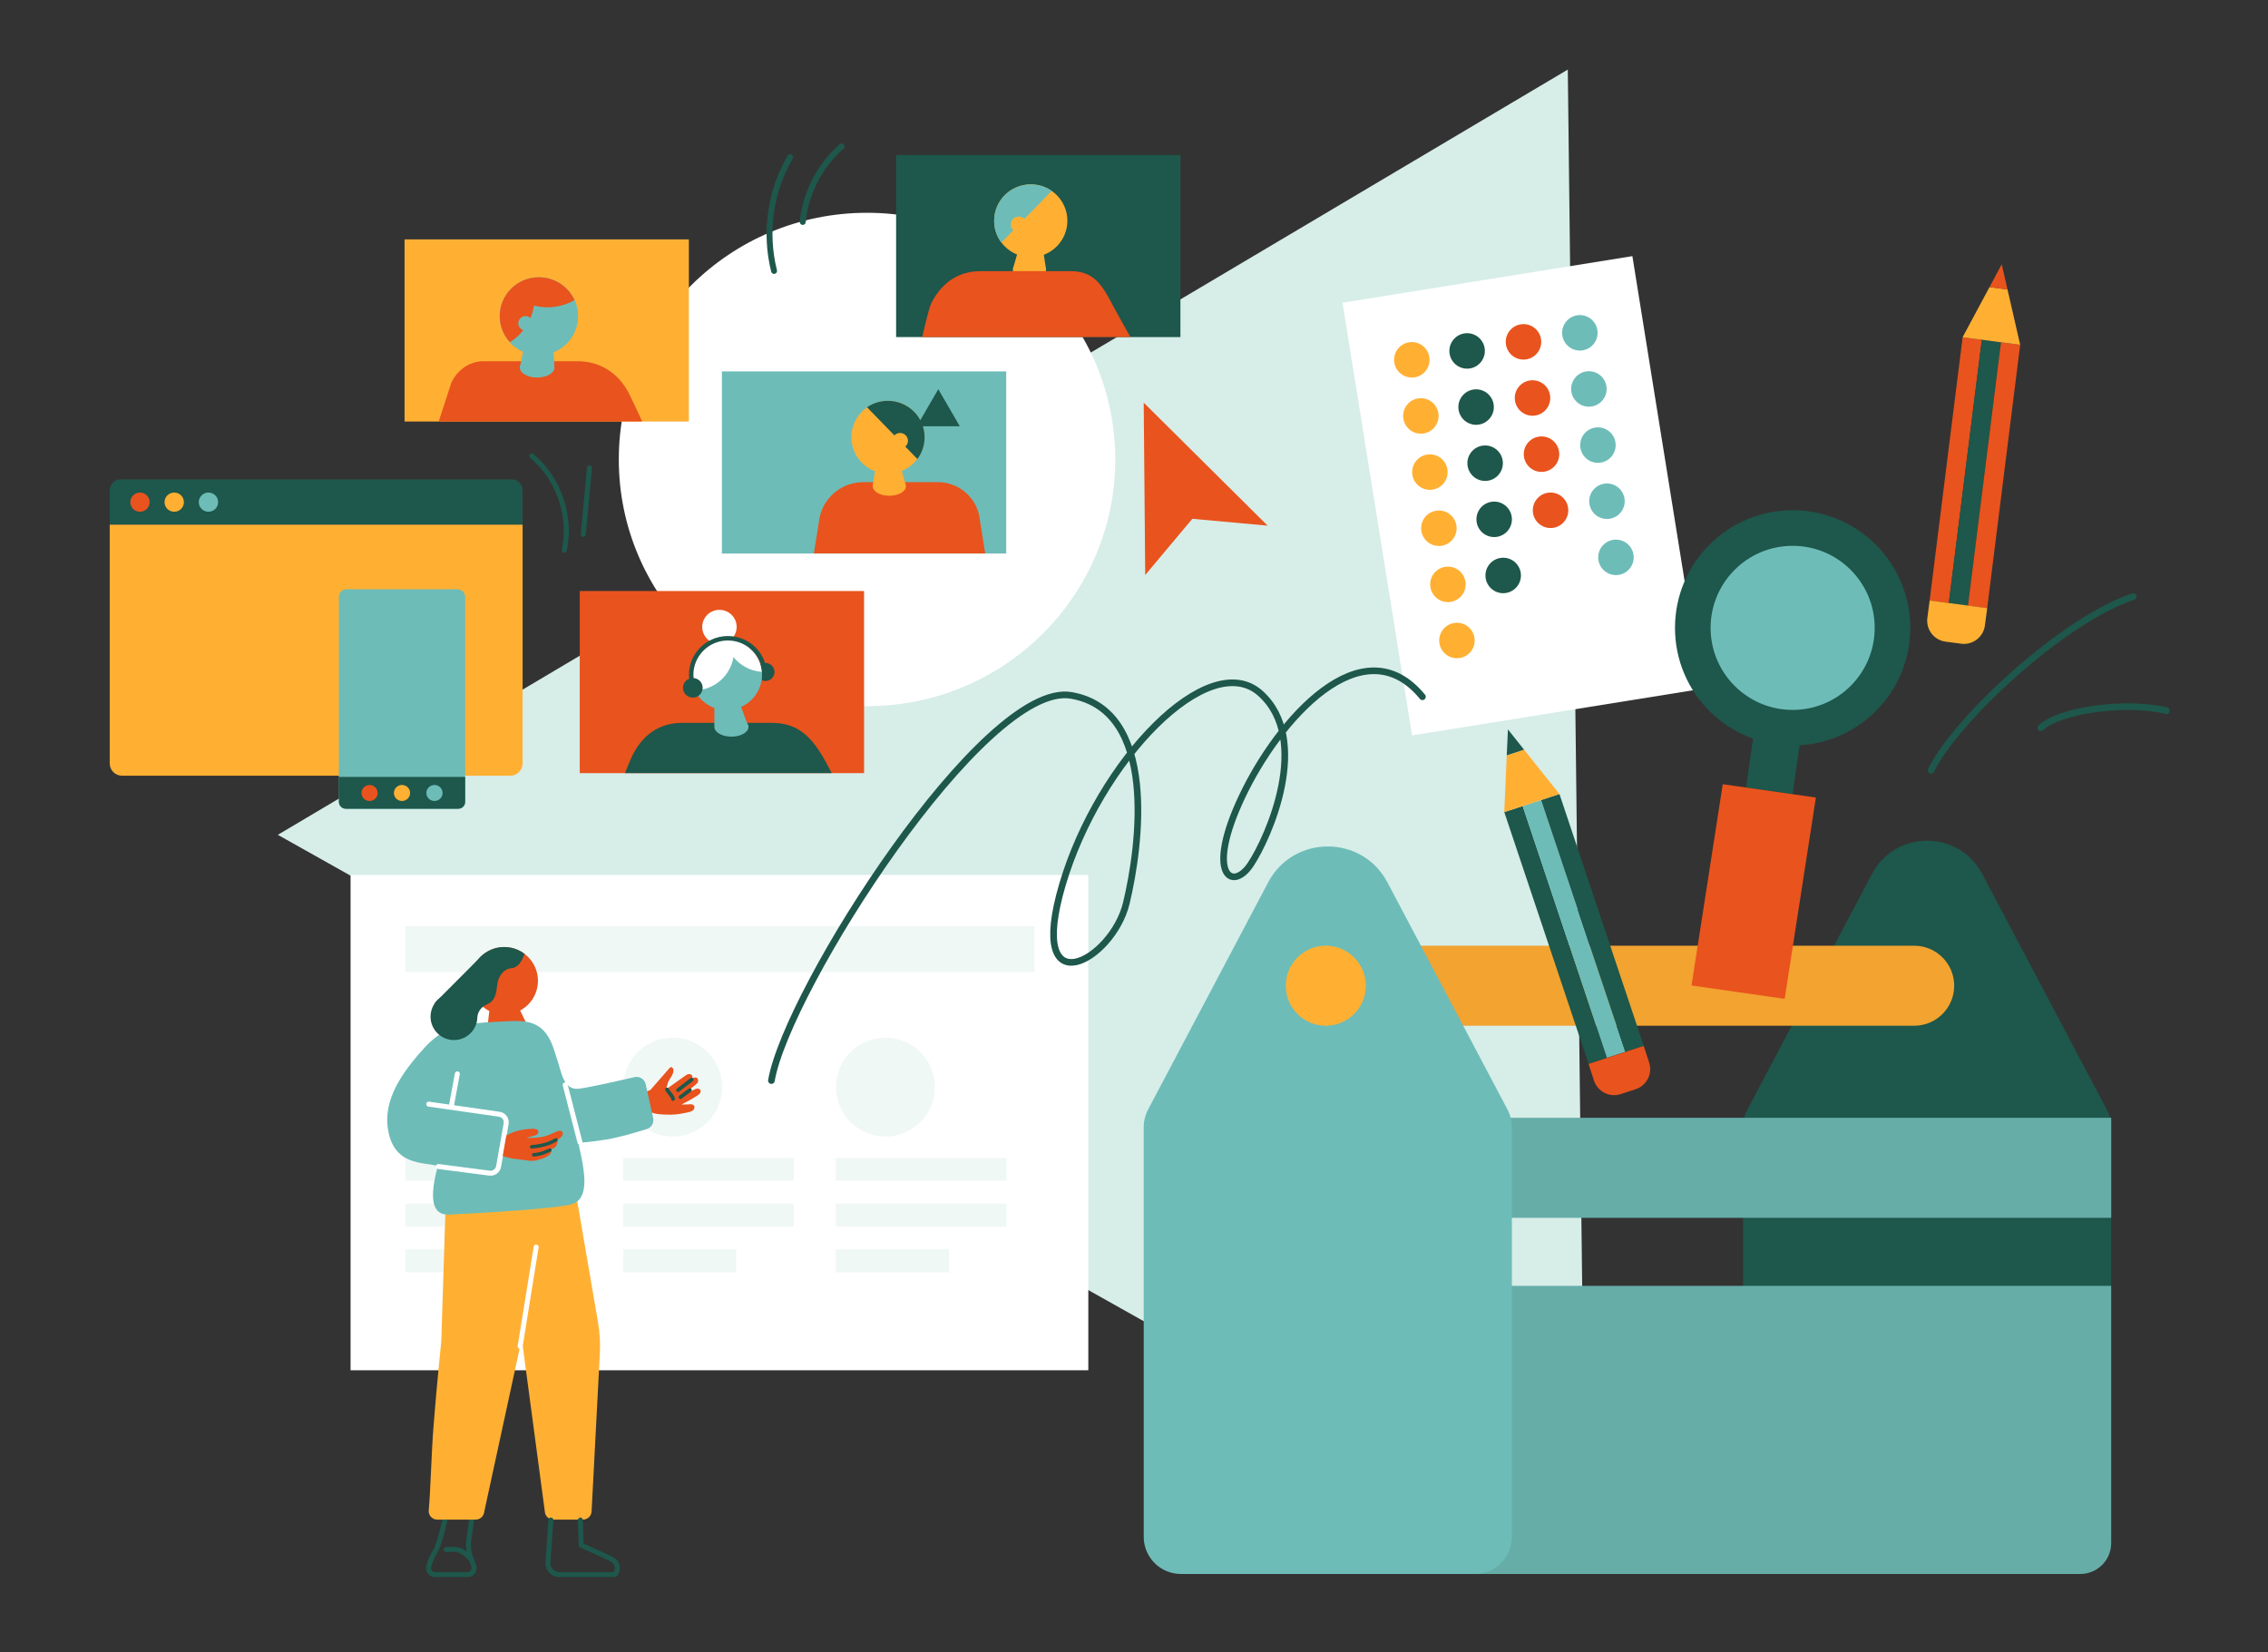<?xml version="1.0" encoding="UTF-8"?><svg id="Calque_1" xmlns="http://www.w3.org/2000/svg" width="560" height="408" viewBox="0 0 560 408"><rect x="0" y="0" width="560" height="408" fill="#333333" stroke="none"/><polygon points="387.11 17.18 68.6 206.13 391.49 387.5 387.11 17.18" fill="#d7ede8"/><rect x="339.61" y="68.31" width="72.49" height="108.21" transform="translate(-14.66 61.19) rotate(-9.13)" fill="#fff"/><circle cx="348.6" cy="88.84" r="4.38" fill="#ffb033"/><circle cx="350.83" cy="102.7" r="4.38" fill="#ffb033"/><circle cx="353.06" cy="116.57" r="4.38" fill="#ffb033"/><circle cx="355.28" cy="130.43" r="4.38" fill="#ffb033"/><circle cx="357.51" cy="144.29" r="4.38" fill="#ffb033"/><circle cx="359.74" cy="158.15" r="4.38" fill="#ffb033"/><circle cx="362.25" cy="86.65" r="4.38" fill="#1e574b"/><circle cx="364.47" cy="100.51" r="4.38" fill="#1e574b"/><circle cx="366.7" cy="114.37" r="4.38" fill="#1e574b"/><circle cx="368.93" cy="128.23" r="4.38" fill="#1e574b"/><circle cx="371.16" cy="142.09" r="4.38" fill="#1e574b"/><circle cx="376.17" cy="84.41" r="4.38" fill="#e9531d"/><circle cx="378.4" cy="98.27" r="4.38" fill="#e9531d"/><circle cx="380.62" cy="112.14" r="4.38" fill="#e9531d"/><circle cx="382.85" cy="126" r="4.38" fill="#e9531d"/><circle cx="390.09" cy="82.18" r="4.38" fill="#6dbcb8"/><circle cx="392.32" cy="96.04" r="4.38" fill="#6dbcb8"/><circle cx="394.55" cy="109.9" r="4.38" fill="#6dbcb8"/><circle cx="396.78" cy="123.76" r="4.38" fill="#6dbcb8"/><circle cx="399" cy="137.62" r="4.38" fill="#6dbcb8"/><rect x="86.56" y="216.04" width="182.16" height="122.3" fill="#fff"/><rect x="100.06" y="228.67" width="155.37" height="11.37" fill="#d7ede8" opacity=".39"/><rect x="100.06" y="285.87" width="42.16" height="5.68" fill="#d7ede8" opacity=".39"/><rect x="100.06" y="297.18" width="42.16" height="5.68" fill="#d7ede8" opacity=".39"/><rect x="100.06" y="308.48" width="27.97" height="5.68" fill="#d7ede8" opacity=".39"/><circle cx="112.33" cy="268.42" r="12.21" fill="#d7ede8" opacity=".39"/><rect x="153.84" y="285.87" width="42.16" height="5.68" fill="#d7ede8" opacity=".39"/><rect x="153.84" y="297.18" width="42.16" height="5.68" fill="#d7ede8" opacity=".39"/><rect x="153.84" y="308.48" width="27.97" height="5.68" fill="#d7ede8" opacity=".39"/><circle cx="166.11" cy="268.42" r="12.21" fill="#d7ede8" opacity=".39"/><rect x="206.36" y="285.87" width="42.16" height="5.68" fill="#d7ede8" opacity=".39"/><rect x="206.36" y="297.18" width="42.16" height="5.68" fill="#d7ede8" opacity=".39"/><rect x="206.36" y="308.48" width="27.97" height="5.68" fill="#d7ede8" opacity=".39"/><circle cx="218.62" cy="268.42" r="12.21" fill="#d7ede8" opacity=".39"/><path d="M513.36,388.64h-75.04c-4.38,0-7.93-3.55-7.93-7.93v-102.74c0-1.29.32-2.56.92-3.71l30.92-58.48c5.78-10.93,21.44-10.93,27.21,0l30.92,58.48c.6,1.14.92,2.41.92,3.71v102.74c0,4.38-3.55,7.93-7.93,7.93Z" fill="#1e574b"/><rect x="358.48" y="276" width="162.81" height="24.7" fill="#66ada8"/><path d="M513.65,388.64h-155.18v-71.14h162.81v63.51c0,4.21-3.42,7.63-7.63,7.63Z" fill="#66ada8"/><path d="M482.52,243.39c0,5.46-4.42,9.88-9.88,9.88h-143.81v-19.76h143.81c5.46,0,9.88,4.42,9.88,9.88Z" fill="#f2a330"/><path d="M364.11,388.64h-72.52c-5.08,0-9.19-4.11-9.19-9.19v-101.17c0-1.5.37-2.97,1.07-4.3l29.66-56.11c6.25-11.82,23.19-11.82,29.44,0l29.66,56.11c.7,1.32,1.07,2.8,1.07,4.3v101.17c0,5.08-4.11,9.19-9.19,9.19Z" fill="#6dbcb8"/><circle cx="327.36" cy="243.39" r="9.88" fill="#ffb033"/><polygon points="396.78 261.19 392.24 262.68 371.43 200.52 375.97 199.03 396.78 261.19" fill="#1e574b"/><polygon points="401.32 259.71 396.78 261.19 375.97 199.03 380.51 197.54 401.32 259.71" fill="#6dbcb8"/><polygon points="405.86 258.22 401.32 259.71 380.51 197.54 385.05 196.06 405.86 258.22" fill="#1e574b"/><polygon points="371.42 200.52 372.04 186.5 376.31 185.1 385.05 196.06 371.42 200.52" fill="#ffb033"/><polygon points="372.04 186.5 372.33 180.1 376.31 185.1 372.04 186.5" fill="#1e574b"/><path d="M393.37,260.21h14.33v4.33c0,2.88-2.34,5.22-5.22,5.22h-3.89c-2.88,0-5.22-2.34-5.22-5.22v-4.33h0Z" transform="translate(-62.6 137.9) rotate(-18.14)" fill="#e9531d"/><polygon points="481.18 148.94 476.45 148.31 484.6 83.27 489.34 83.89 481.18 148.94" fill="#e9531d"/><polygon points="485.92 149.56 481.18 148.94 489.34 83.89 494.07 84.52 485.92 149.56" fill="#1e574b"/><polygon points="490.66 150.19 485.92 149.56 494.07 84.52 498.81 85.14 490.66 150.19" fill="#e9531d"/><polygon points="484.59 83.27 491.23 70.9 495.68 71.48 498.81 85.14 484.59 83.27" fill="#ffb033"/><polygon points="491.23 70.9 494.25 65.25 495.68 71.48 491.23 70.9" fill="#e9531d"/><path d="M475.76,149.21h14.33v4.33c0,2.88-2.34,5.22-5.22,5.22h-3.89c-2.88,0-5.22-2.34-5.22-5.22v-4.33h0Z" transform="translate(24.28 -61.83) rotate(7.51)" fill="#ffb033"/><path d="M27.09,129.51h101.95v58.98c0,1.68-1.37,3.05-3.05,3.05H30.14c-1.68,0-3.05-1.37-3.05-3.05v-58.98h0Z" fill="#ffb033"/><path d="M29.74,118.36h96.65c1.46,0,2.65,1.19,2.65,2.65v8.5H27.09v-8.5c0-1.46,1.19-2.65,2.65-2.65Z" fill="#1e574b"/><ellipse cx="34.56" cy="123.99" rx="2.39" ry="2.37" fill="#e9531d"/><ellipse cx="43.02" cy="123.99" rx="2.39" ry="2.37" fill="#ffb033"/><ellipse cx="51.47" cy="123.99" rx="2.39" ry="2.37" fill="#6dbcb8"/><rect x="83.68" y="145.5" width="31.18" height="54.19" rx="1.82" ry="1.82" fill="#6dbcb8"/><path d="M83.68,191.84h31.18v6.17c0,.93-.76,1.69-1.69,1.69h-27.81c-.93,0-1.69-.76-1.69-1.69v-6.17h0Z" fill="#1e574b"/><ellipse cx="91.25" cy="195.8" rx="2" ry="1.98" fill="#e9531d"/><ellipse cx="99.26" cy="195.8" rx="2" ry="1.98" fill="#ffb033"/><ellipse cx="107.28" cy="195.8" rx="2" ry="1.98" fill="#6dbcb8"/><ellipse cx="214.08" cy="113.45" rx="61.29" ry="60.91" fill="#fff"/><rect x="143.15" y="145.93" width="70.2" height="44.97" fill="#e9531d"/><ellipse cx="189" cy="165.92" rx="2.24" ry="2.23" fill="#1e574b"/><path d="M191.13,66.89c-2.38-9.4-.93-19.69,3.96-28.08" fill="none" stroke="#1e574b" stroke-linecap="round" stroke-linejoin="round" stroke-width="1.46"/><path d="M198.21,54.8c.69-7.11,4.2-13.92,9.6-18.63" fill="none" stroke="#1e574b" stroke-linecap="round" stroke-linejoin="round" stroke-width="1.46"/><rect x="99.89" y="59.11" width="70.2" height="44.97" fill="#ffb033"/><rect x="178.25" y="91.71" width="70.2" height="44.97" fill="#6dbcb8"/><path d="M200.96,136.66h42.3s-1.52-9.51-1.52-9.51c-1.07-4.74-5.29-8.1-10.18-8.1h-18.4c-5.53,0-10.21,4.08-10.92,9.53l-1.28,8.08Z" fill="#e9531d"/><path d="M205.39,190.9h-51.09s1.31-3.25,1.83-4.31c2.4-4.87,6.39-8.1,12.29-8.1h22.22c6.68,0,10.07,3.88,13.19,9.53.4.72,1.55,2.88,1.55,2.88Z" fill="#1e574b"/><ellipse cx="219.26" cy="107.96" rx="9.04" ry="8.99" fill="#ffb033"/><polygon points="223.64 119.75 221.74 113.16 216.56 113.01 215.49 119.94 223.64 119.75" fill="#ffb033"/><ellipse cx="219.59" cy="120.07" rx="4.09" ry="2.34" fill="#ffb033"/><ellipse cx="133.06" cy="78.05" rx="9.66" ry="9.6" fill="#6dbcb8"/><path d="M148.16,78.23h0c0-.12,0-.25,0-.36,0,.12,0,.24.02.36Z" fill="#e9531d"/><ellipse cx="179.39" cy="166.6" rx="8.73" ry="8.68" fill="#6dbcb8"/><path d="M188.12,166.6c0,4.79-3.91,8.68-8.73,8.68-3.42,0-6.38-1.95-7.81-4.8,4.81-.11,8.78-3.64,9.52-8.24,1.67,2.07,4.16,3.45,6.99,3.65.02.24.03.47.03.71Z" fill="#6dbcb8"/><polygon points="176.39 173.23 176.39 179.19 184.81 179.49 182.5 173.23 176.39 173.23" fill="#6dbcb8"/><path d="M188.09,165.89c-2.82-.2-5.32-1.58-6.99-3.65-.74,4.6-4.71,8.13-9.52,8.24-.59-1.17-.92-2.48-.92-3.88,0-4.7,3.75-8.52,8.44-8.67.09,0,.19,0,.29,0,.51,0,1,.04,1.48.13,3.88.66,6.89,3.87,7.22,7.84Z" fill="#fff"/><ellipse cx="177.64" cy="154.8" rx="4.25" ry="4.22" fill="#fff"/><ellipse cx="180.6" cy="179.49" rx="4.21" ry="2.4" fill="#6dbcb8"/><polygon points="282.4 99.43 282.77 141.98 294.4 128.1 312.99 129.79 282.4 99.43" fill="#e9531d"/><path d="M228.3,107.98c0,2.01-.66,3.86-1.78,5.36l-2.98-3.06c.4-.35.65-.87.65-1.44,0-1.07-.87-1.93-1.94-1.93-.55,0-1.06.23-1.41.6l-6.76-6.95c1.46-1.01,3.24-1.59,5.15-1.59,5.01,0,9.07,4.03,9.07,9.01Z" fill="#1e574b"/><polygon points="231.68 96.1 226.37 105.25 236.99 105.25 231.68 96.1" fill="#1e574b"/><rect x="221.26" y="38.26" width="70.2" height="44.97" fill="#1e574b"/><ellipse cx="254.51" cy="54.51" rx="9.04" ry="8.99" fill="#ffb033"/><polygon points="250.13 66.3 252.03 59.71 257.21 59.56 258.28 66.49 250.13 66.3" fill="#ffb033"/><ellipse cx="254.18" cy="66.63" rx="4.09" ry="2.34" fill="#ffb033"/><path d="M245.47,54.54c0,2.01.66,3.86,1.78,5.36l2.98-3.06c-.4-.35-.65-.87-.65-1.44,0-1.07.87-1.93,1.94-1.93.55,0,1.06.23,1.41.6l6.76-6.95c-1.46-1.01-3.24-1.59-5.15-1.59-5.01,0-9.07,4.03-9.07,9.01Z" fill="#6dbcb8"/><path d="M279.12,83.23h-51.42s1.64-7.12,2.16-8.18c2.4-4.87,6.39-8.1,12.29-8.1h22.22c6.68,0,8.31,4.69,11.43,10.34.4.72,3.31,5.94,3.31,5.94Z" fill="#e9531d"/><path d="M171.62,170.65c-.61-1.21-.96-2.58-.96-4.03,0-4.88,3.9-8.86,8.78-9.02.1,0,.2,0,.3,0,.53,0,1.04.05,1.54.13,4.04.69,7.17,4.03,7.5,8.15" fill="none" stroke="#1e574b" stroke-miterlimit="10" stroke-width="1.1"/><ellipse cx="171.07" cy="169.83" rx="2.43" ry="2.42" fill="#1e574b"/><path d="M148.16,78.23h0c0-.12,0-.25,0-.36,0,.12,0,.24.02.36Z" fill="#6dbcb8"/><path d="M158.57,104.07h-50.25l3.15-9.64c1.52-3.16,4.54-5.24,7.94-5.24h23.16c5.07,0,9.92,2.43,12.8,8.08.85,1.68,3.2,6.8,3.2,6.8Z" fill="#e9531d"/><path d="M135.46,87.34c-3.59.92-7.24-.3-9.56-2.86,1.9-1.13,3.59-2.93,4.73-5.2.62-1.26,1.03-2.55,1.23-3.83,1.59.43,3.34.55,5.16.3,1.79-.25,3.44-.82,4.85-1.64.22.49.4,1.01.54,1.55,1.33,5.13-1.78,10.36-6.95,11.68Z" fill="#6dbcb8"/><polygon points="129.63 84.63 128.36 90.67 136.89 90.32 136.53 84.63 129.63 84.63" fill="#6dbcb8"/><ellipse cx="132.63" cy="90.78" rx="4.27" ry="2.44" fill="#6dbcb8"/><path d="M141.86,74.11c-1.41.82-3.06,1.39-4.85,1.64-1.81.25-3.57.12-5.16-.3-.2,1.28-.61,2.57-1.23,3.83-1.14,2.28-2.83,4.07-4.73,5.2-1.03-1.12-1.79-2.48-2.19-4.04-.86-3.3.12-6.64,2.32-8.95,1.2-1.29,2.78-2.26,4.63-2.73.05-.02.11-.03.16-.04,4.57-1.08,9.18,1.25,11.05,5.39Z" fill="#e9531d"/><ellipse cx="129.76" cy="79.83" rx="1.79" ry="1.78" fill="#6dbcb8"/><path d="M131.29,112.56c6.65,5.55,9.87,14.87,8.04,23.3" fill="none" stroke="#1e574b" stroke-linecap="round" stroke-linejoin="round" stroke-width="1.25"/><path d="M145.55,115.53c-.51,5.47-1.02,10.93-1.53,16.4" fill="none" stroke="#1e574b" stroke-linecap="round" stroke-linejoin="round" stroke-width="1.25"/><path d="M172.84,269.94c-.16.24-.41.4-.65.56-1.26.82-2.58,1.56-3.93,2.23.6,0,1.5-.02,2.11-.06.32-.02.68,0,.91.23.32.31.21.89-.11,1.2s-.78.43-1.21.53c-1.41.31-2.83.58-4.27.6-1.44,0-3.91-.01-5.17-.7l-.96-4.95,1.08-.5c1.53-1.75,3.05-3.5,4.58-5.25.13-.14.27-.3.46-.33.37-.05.61.41.61.79,0,1.21-1.12,2.12-1.44,3.29-.14.55-.44,1.43-.44,1.43,1.38-1.02,3.27-2.29,4.66-3.31.26-.19.53-.39.84-.47.31-.09.65,0,.89.22.34.3.09.78-.17,1.02.37-.28.81-.53,1.26-.4.57.16.61.86.3,1.34-.3.45-3.35,2.65-4.25,3.34,1.24-.6,2.17-1.09,3.41-1.68.26-.13.53-.25.82-.28.29-.02.61.09.75.35.14.25.08.57-.09.81Z" fill="#e9531d"/><path d="M116.77,373.18l-1,6.87c-.24,1.68-.04,3.39.61,4.96.21.53.43,1.11.61,1.7.31,1.03-.45,2.07-1.53,2.07h-8.05c-1.07,0-1.84-1.03-1.54-2.05.34-1.15.85-2.55,1.49-3.51,1.28-1.93,2.57-8.34,2.57-8.34" fill="none" stroke="#1e574b" stroke-linecap="round" stroke-linejoin="round" stroke-width="1.23"/><path d="M110.14,382.59c2.35,0,3.48-.5,6.23,2.42" fill="none" stroke="#1e574b" stroke-linecap="round" stroke-linejoin="round" stroke-width="1.23"/><circle cx="124.51" cy="242.17" r="8.32" fill="#e9531d"/><polygon points="120.21 254.86 120.97 248.31 127.6 247.78 130.35 253.49 120.21 254.86" fill="#e9531d"/><path d="M141.48,290.5l6.17,35.94c.44,2.58.6,5.19.46,7.8l-2.04,38.97c-.06,1.12-.98,2-2.11,2h-7.33c-1.13,0-2.06-.89-2.11-2.02l-5.44-40.76-10.7-37.22,23.1-4.71Z" fill="#ffb033"/><path d="M107.96,375.21h9.5c.92,0,1.74-.6,2.01-1.48l8.95-41.3,7.91-37.32-26.12-3.32-1.25,39.36s-1.07,10.27-1.93,21.18c-.51,6.47-.75,16.39-1.17,20.57-.12,1.24.85,2.32,2.1,2.32Z" fill="#ffb033"/><path d="M124.36,252.2c4.78-.22,9.69-.74,12.19,6.29,2.5,7.03,6.59,24.64,7.31,28.84s.92,8.76-2.45,9.92-21.54,2.22-30.53,2.65c-4.28.2-4.92-4.06-2.78-11.98-3.31-1.1-11.31.24-12.41-9.93-.85-7.82,5.14-14.88,9.2-19.37,3.79-4.19,7.53-5.14,9.63-5.56,2.56-.51,7.45-.75,9.84-.86Z" fill="#6dbcb8"/><path d="M137.59,261.73c1.18,4.2,2.04,7.46,5.33,7.09,2.42-.27,9.93-1.98,13.74-2.86,1.25-.29,2.5.5,2.77,1.75l1.85,8.36c.26,1.17-.42,2.34-1.55,2.7-2.6.82-7.17,2.18-10.31,2.64-4.62.67-7.95,1.3-10.74-.38-2.8-1.67-1.08-19.29-1.08-19.29Z" fill="#6dbcb8"/><path d="M136.02,375.32l-.7,10.14c-.3,1.74,1.04,3.34,2.81,3.34h13.72s1.93-2.57-1.28-4.06c-1.83-.85-7.06-3.21-7.06-3.21l-.21-6.2" fill="none" stroke="#1e574b" stroke-linecap="round" stroke-linejoin="round" stroke-width="1.23"/><path d="M105.86,272.63l4.26.61,13.15,1.88c1.13.16,1.9,1.22,1.7,2.34l-1.86,10.56c-.19,1.08-1.21,1.81-2.29,1.64l-12.6-1.63" fill="none" stroke="#fff" stroke-linecap="round" stroke-linejoin="round" stroke-width="1.23"/><path d="M170.34,269.16c-1.03.78-2.09,1.55-2.32,1.74" fill="none" stroke="#1e574b" stroke-linecap="round" stroke-linejoin="round" stroke-width=".92"/><path d="M167.41,269.17c1.13-.87,2.25-1.73,3.38-2.6" fill="none" stroke="#1e574b" stroke-linecap="round" stroke-linejoin="round" stroke-width=".92"/><line x1="112.92" y1="265.15" x2="111.42" y2="273.28" fill="none" stroke="#fff" stroke-linecap="round" stroke-linejoin="round" stroke-width="1.23"/><line x1="139.55" y1="267.87" x2="143.18" y2="281.97" fill="none" stroke="#fff" stroke-linecap="round" stroke-linejoin="round" stroke-width="1.23"/><line x1="132.38" y1="307.93" x2="128.43" y2="332.43" fill="none" stroke="#fff" stroke-linecap="round" stroke-linejoin="round" stroke-width="1.23"/><path d="M164.7,269.01c.32.74,1.47,1.65,1.48,2.35" fill="none" stroke="#1e574b" stroke-linecap="round" stroke-linejoin="round" stroke-width=".92"/><path d="M129.52,235.51c-.63,1.83-1.66,3.41-3.1,3.53-2.19.18-3.42,2.14-3.64,4.06-.21,1.93-.43,4.06-2.57,4.92-.39.16-.71.35-.98.57-1.23.99-1.37,2.42-1.37,2.42h-11.44s9.17-10.85,11.34-13.73c.05-.07.1-.13.14-.19.01-.02.03-.03.04-.05,1.76-2.26,4.65-3.55,7.69-3.13,1.46.2,2.79.77,3.88,1.59Z" fill="#1e574b"/><circle cx="112.09" cy="251.03" r="5.78" fill="#1e574b"/><polygon points="107.38 247.6 109.73 249.31 113.26 249.92 119.79 243.97 122.14 238.4 119.05 235.89 107.38 247.6" fill="#1e574b"/><path d="M130.59,278.76c1.06-.09,2.32-.11,2.34.63.03,1.15-1.34.94-2.95,1.6,3.33-.02,4.7-.28,6.62-1.23,1.44-.71,2.08-.71,2.32-.15s-.36,1.35-1.35,1.88c.26.33-.04,1.63-.91,2.04-.15.07-.34.16-.58.26.44,1.68-2.25,2.35-3.55,2.69-1.57.4-2.37-.05-4.25-.2-2.38-.19-4.15-.84-4.15-.84l.89-5.07c1.15-.6,2.53-1.36,5.56-1.62Z" fill="#e9531d"/><path d="M137.27,281.46c-.5.26-1.3.67-1.61.79-1.35.51-3.02.83-4.38.92" fill="none" stroke="#1e574b" stroke-linecap="round" stroke-linejoin="round" stroke-width=".85"/><path d="M135.77,283.97c-.85.35-2.09,1.04-4.01,1.17" fill="none" stroke="#1e574b" stroke-linecap="round" stroke-linejoin="round" stroke-width=".85"/><circle cx="442.63" cy="155.03" r="29.05" fill="#1e574b"/><circle cx="442.63" cy="155.03" r="20.26" fill="#6dbcb8"/><rect x="432.29" y="177.94" width="11.62" height="17.43" transform="translate(30.89 -60.22) rotate(8.15)" fill="#1e574b"/><polygon points="440.66 246.63 417.66 243.33 425.37 193.63 448.37 196.93 440.66 246.63" fill="#e9531d"/><path d="M476.81,190.21c5.92-12.28,32.44-37.13,49.92-42.9" fill="none" stroke="#1e574b" stroke-linecap="round" stroke-linejoin="round" stroke-width="1.64"/><path d="M503.89,179.7c4.51-4.31,20.87-6.68,31.02-4.22" fill="none" stroke="#1e574b" stroke-linecap="round" stroke-linejoin="round" stroke-width="1.64"/><path d="M190.47,266.81c3.85-22.38,52.56-98.76,74.01-95.11,21.45,3.66,17.06,37.05,13.62,51.31-3.43,14.26-24.78,25.99-15.76-4.62s36.14-58.6,48.86-47.2c12.72,11.41,2.07,35.6-2.45,42.33-4.52,6.72-11.18,2.48-2.13-16.71,9.04-19.2,29.88-42.73,44.6-24.77" fill="none" stroke="#1e574b" stroke-linecap="round" stroke-linejoin="round" stroke-width="1.64"/></svg>